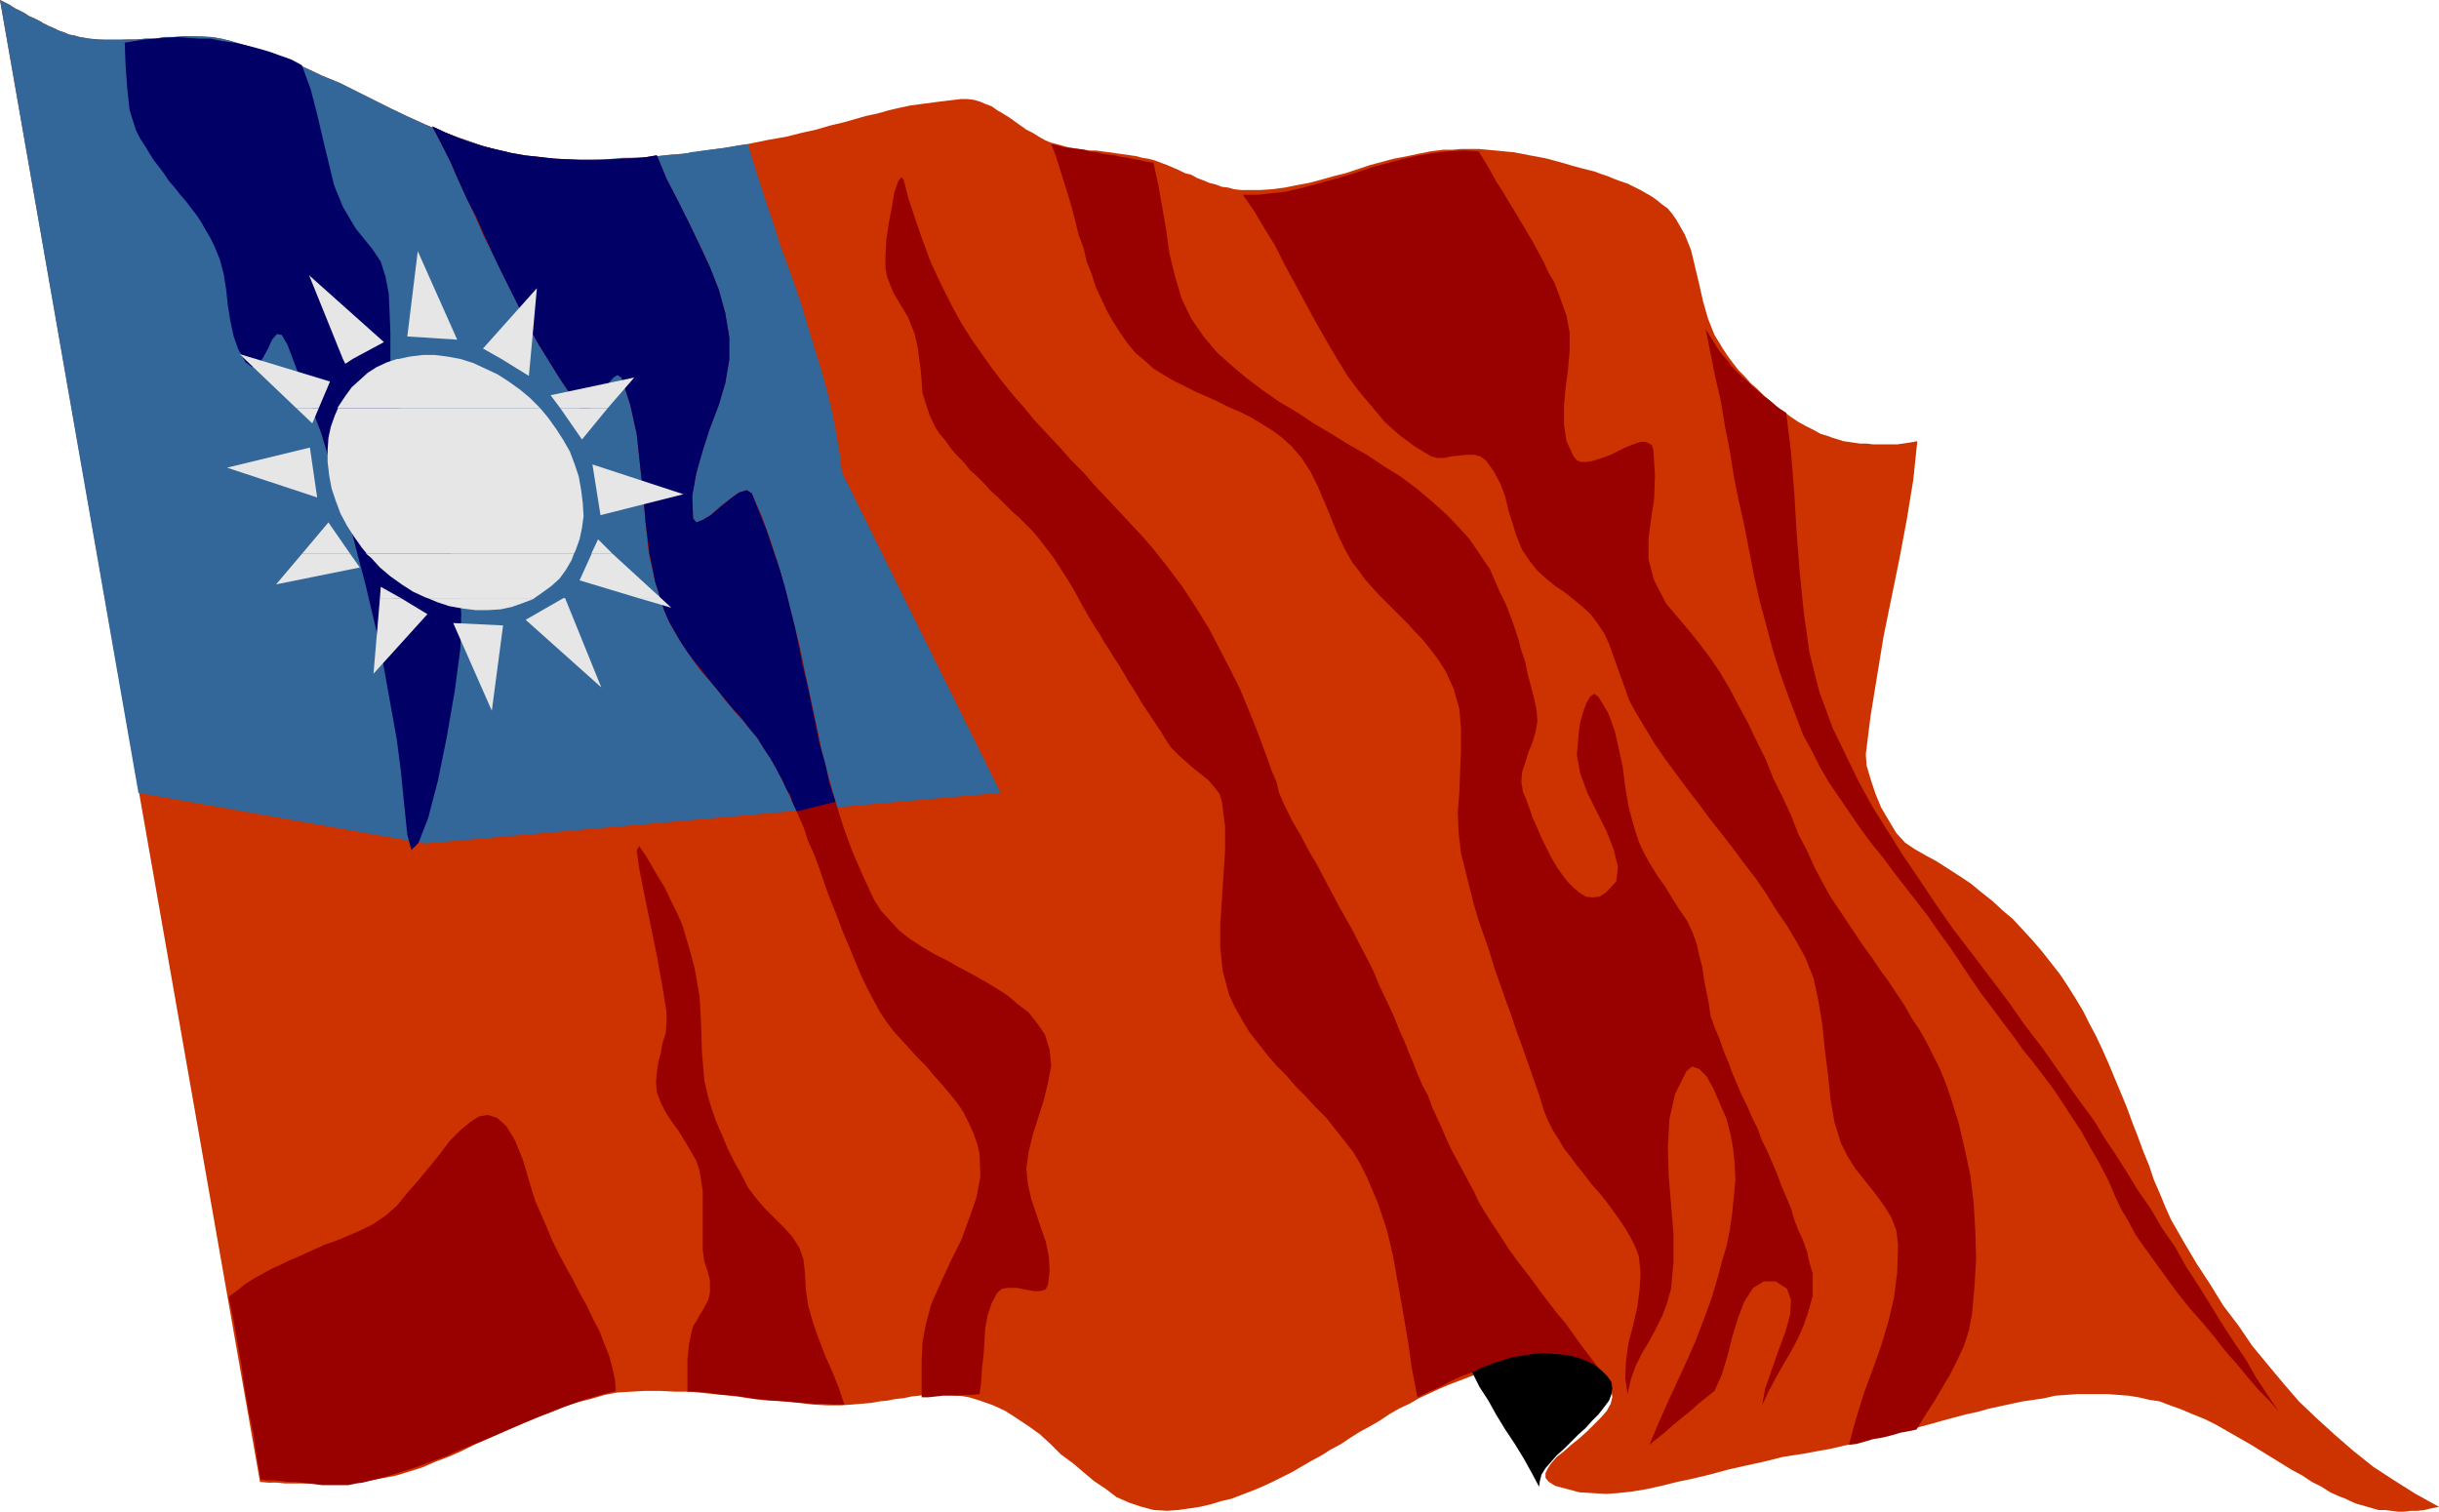 <?xml version="1.0" encoding="UTF-8" standalone="no"?>
<svg
   version="1.0"
   width="129.553mm"
   height="80.305mm"
   id="svg39"
   sodipodi:docname="Taiwan 2.wmf"
   xmlns:inkscape="http://www.inkscape.org/namespaces/inkscape"
   xmlns:sodipodi="http://sodipodi.sourceforge.net/DTD/sodipodi-0.dtd"
   xmlns="http://www.w3.org/2000/svg"
   xmlns:svg="http://www.w3.org/2000/svg">
  <sodipodi:namedview
     id="namedview39"
     pagecolor="#ffffff"
     bordercolor="#000000"
     borderopacity="0.25"
     inkscape:showpageshadow="2"
     inkscape:pageopacity="0.0"
     inkscape:pagecheckerboard="0"
     inkscape:deskcolor="#d1d1d1"
     inkscape:document-units="mm" />
  <defs
     id="defs1">
    <pattern
       id="WMFhbasepattern"
       patternUnits="userSpaceOnUse"
       width="6"
       height="6"
       x="0"
       y="0" />
  </defs>
  <path
     style="fill:#cc3300;fill-opacity:1;fill-rule:evenodd;stroke:none"
     d="m 435.835,244.848 2.586,4.525 2.586,4.364 2.747,4.202 2.586,4.202 3.07,4.04 2.747,4.04 3.07,3.717 3.232,3.879 3.07,3.556 3.555,3.394 3.555,3.232 3.717,3.232 4.04,3.232 4.202,2.747 4.363,2.747 4.686,2.586 -1.616,0.323 -1.293,0.323 -1.454,0.162 h -1.293 l -1.293,0.162 h -1.293 l -1.293,-0.162 -1.293,-0.162 h -1.293 l -1.131,-0.323 -1.131,-0.323 -1.131,-0.323 -1.131,-0.323 -1.131,-0.485 -0.97,-0.485 -1.293,-0.485 -1.778,-0.808 -1.778,-1.131 -1.939,-0.97 -1.939,-1.293 -2.101,-1.131 -2.101,-1.293 -2.101,-1.293 -2.101,-1.293 -2.101,-1.293 -2.262,-1.293 -2.262,-1.293 -2.262,-1.293 -2.262,-1.131 -2.424,-0.97 -2.262,-0.97 -2.262,-0.808 -2.101,-0.808 -2.101,-0.323 -2.101,-0.485 -1.939,-0.323 -2.101,-0.162 -2.101,-0.162 h -2.101 -2.101 -2.101 l -2.262,0.162 -2.101,0.162 -2.101,0.485 -2.101,0.323 -2.262,0.323 -2.262,0.485 -2.262,0.485 -2.262,0.485 -2.262,0.646 -2.262,0.485 -2.424,0.646 -2.424,0.646 -2.262,0.646 -2.424,0.646 -2.424,0.646 -2.586,0.646 -2.424,0.485 -2.586,0.646 -2.586,0.808 -2.424,0.485 -2.747,0.646 -2.747,0.485 -2.586,0.485 -4.202,0.646 -3.878,0.97 -3.717,0.808 -3.555,0.808 -3.555,0.97 -3.394,0.808 -3.07,0.646 -3.232,0.808 -2.909,0.646 -2.909,0.485 -2.909,0.323 -2.424,0.162 -2.747,-0.162 -2.586,-0.162 -2.424,-0.646 -2.424,-0.646 -1.293,-0.808 -0.646,-0.808 v -0.97 l 0.485,-0.97 0.646,-0.97 1.131,-1.293 1.454,-1.131 1.454,-1.293 1.616,-1.293 1.616,-1.455 1.454,-1.455 1.293,-1.293 1.131,-1.293 0.808,-1.455 0.323,-1.293 -0.162,-1.293 -0.485,-1.131 -0.646,-0.97 -1.293,-0.808 -1.293,-0.646 -1.454,-0.646 -1.616,-0.323 -1.616,-0.323 -1.939,-0.323 h -1.778 l -2.101,-0.162 h -1.778 l -1.939,0.162 -1.616,0.162 -1.778,0.162 -1.293,0.323 -1.293,0.162 -2.101,0.646 -2.262,0.808 -2.101,0.808 -2.101,0.808 -1.939,0.808 -2.101,0.97 -2.101,0.97 -1.939,1.131 -2.101,0.97 -1.939,1.131 -1.939,1.293 -1.939,1.131 -2.101,1.131 -1.778,1.131 -1.939,1.293 -2.101,1.131 -1.778,1.131 -2.101,1.131 -1.939,1.131 -1.939,1.131 -1.939,0.97 -1.939,0.97 -2.101,0.97 -1.939,0.808 -2.101,0.808 -2.101,0.808 -2.101,0.485 -2.101,0.646 -2.101,0.485 -2.101,0.323 -2.262,0.323 -2.262,0.162 -2.747,-0.162 -2.424,-0.646 -2.424,-0.808 -2.586,-1.131 -2.101,-1.616 -2.424,-1.616 -2.101,-1.778 -2.101,-1.778 -2.424,-1.778 -2.101,-2.101 -2.101,-1.939 -2.262,-1.616 -2.424,-1.616 -2.262,-1.455 -2.424,-1.131 -2.747,-0.97 -2.101,-0.646 -1.939,-0.323 -1.778,-0.162 -1.778,-0.162 h -1.616 l -1.454,0.162 -1.616,0.162 -1.454,0.162 -1.454,0.323 -1.616,0.162 -1.616,0.323 -1.616,0.162 -1.778,0.323 -1.939,0.162 -1.939,0.162 -2.262,0.162 h -2.586 l -2.909,-0.162 -2.747,-0.323 -3.07,-0.323 -3.232,-0.162 -2.909,-0.323 -3.232,-0.485 -3.07,-0.323 -3.232,-0.323 -3.07,-0.323 h -3.07 l -3.07,-0.162 h -3.07 l -2.747,0.162 -2.747,0.162 -2.586,0.485 -2.747,0.808 -2.586,0.646 -2.586,0.808 -2.586,1.131 -2.586,0.97 -2.747,1.131 -2.586,1.131 -2.586,1.131 -2.586,1.131 -2.586,1.131 -2.586,1.293 -2.586,1.131 -2.586,0.97 -2.586,1.131 -2.586,0.808 -2.586,0.808 -1.616,0.323 -1.778,0.323 -1.616,0.323 -1.778,0.323 -1.616,0.162 -1.778,0.162 h -1.778 -1.616 l -1.778,0.162 -1.778,-0.162 h -1.778 -1.778 -1.778 l -1.616,-0.162 H 53.813 L 52.197,297.535 0,0 0.97,0.485 1.939,0.97 2.909,1.616 3.878,2.101 4.848,2.586 5.818,3.232 6.949,3.717 7.918,4.202 8.726,4.687 9.696,5.172 l 1.131,0.485 0.97,0.485 0.97,0.323 1.131,0.485 0.97,0.162 1.131,0.323 1.939,0.323 1.778,0.162 2.101,0.162 h 1.778 l 1.939,-0.162 h 1.778 l 1.939,-0.162 h 1.939 l 1.778,-0.323 h 1.939 l 1.939,-0.162 h 1.778 l 1.939,0.162 h 1.939 l 1.939,0.323 1.939,0.485 3.717,1.131 3.878,1.293 3.555,1.455 3.717,1.455 3.394,1.616 3.555,1.455 3.555,1.778 3.232,1.616 3.555,1.778 3.394,1.616 3.555,1.616 3.555,1.455 3.555,1.293 3.717,1.293 3.717,1.131 4.04,0.97 2.262,0.323 2.586,0.323 2.909,0.162 2.909,0.162 h 3.07 L 121.038,32 h 3.07 l 3.232,-0.323 3.232,-0.162 3.232,-0.323 3.07,-0.323 2.909,-0.323 2.909,-0.485 2.747,-0.323 2.424,-0.485 2.262,-0.323 3.878,-0.808 3.717,-0.646 3.232,-0.808 2.909,-0.646 2.747,-0.808 2.747,-0.646 2.262,-0.646 2.262,-0.646 2.262,-0.485 2.262,-0.646 2.101,-0.485 2.262,-0.485 2.424,-0.323 2.424,-0.323 2.586,-0.323 2.747,-0.323 h 1.293 l 1.293,0.162 1.131,0.323 1.131,0.485 1.293,0.485 1.131,0.808 1.131,0.646 1.293,0.808 1.131,0.808 1.131,0.808 1.131,0.808 1.293,0.646 1.293,0.808 1.131,0.646 1.131,0.485 1.293,0.323 1.131,0.323 1.131,0.323 1.131,0.162 1.131,0.162 1.131,0.162 0.97,0.162 h 1.293 l 1.131,0.162 1.293,0.162 1.131,0.162 1.131,0.162 1.131,0.162 1.131,0.162 1.131,0.162 1.131,0.323 1.131,0.162 1.293,0.323 1.293,0.485 1.293,0.485 1.131,0.485 1.131,0.485 1.293,0.646 1.293,0.323 1.131,0.646 1.293,0.485 1.131,0.485 1.293,0.323 1.293,0.485 1.293,0.162 1.131,0.323 1.454,0.162 h 1.293 2.586 l 2.424,-0.162 2.424,-0.323 2.424,-0.485 2.586,-0.485 2.424,-0.646 2.262,-0.646 2.586,-0.646 2.424,-0.808 2.424,-0.808 2.424,-0.646 2.424,-0.646 2.586,-0.485 2.262,-0.485 2.424,-0.485 2.586,-0.323 h 1.778 l 1.778,-0.162 h 1.939 1.616 l 1.778,0.162 1.778,0.162 1.616,0.162 1.778,0.162 1.778,0.323 1.616,0.323 1.778,0.323 1.616,0.323 1.778,0.485 1.778,0.485 1.616,0.485 1.778,0.485 1.293,0.323 1.293,0.323 1.293,0.485 1.454,0.485 1.131,0.485 1.293,0.485 1.454,0.485 1.293,0.646 1.293,0.646 1.131,0.646 1.131,0.646 1.131,0.808 0.97,0.808 1.131,0.808 0.808,0.97 0.808,1.131 1.778,3.071 1.293,3.232 0.808,3.394 0.808,3.394 0.808,3.556 0.97,3.394 1.293,3.232 1.778,2.909 0.97,1.455 0.97,1.293 1.131,1.455 1.131,1.131 1.293,1.455 1.293,1.131 1.293,1.293 1.293,1.131 1.293,1.131 1.454,0.97 1.454,1.131 1.454,0.97 1.454,0.808 1.616,0.808 1.454,0.808 1.616,0.485 0.808,0.323 1.131,0.323 0.97,0.323 1.131,0.162 1.131,0.162 1.131,0.162 h 1.293 l 1.293,0.162 h 1.131 1.293 1.293 1.131 l 1.131,-0.162 1.131,-0.162 0.97,-0.162 0.808,-0.162 -0.808,7.758 -1.293,7.919 -1.454,7.758 -1.616,7.919 -1.616,7.919 -1.293,7.919 -1.293,7.919 -0.97,7.758 0.162,2.263 0.808,2.747 0.97,2.909 1.131,2.747 1.616,2.747 1.454,2.424 1.778,1.939 1.939,1.293 2.262,1.293 2.101,1.131 2.262,1.455 2.262,1.455 2.424,1.616 1.939,1.616 2.262,1.778 2.101,1.939 2.101,1.778 1.939,2.101 1.939,2.101 1.939,2.263 1.778,2.263 1.778,2.263 1.616,2.424 1.616,2.586 1.454,2.424 1.293,2.586 1.293,2.424 1.293,2.747 1.293,2.909 1.131,2.747 1.293,3.071 1.131,2.747 1.131,3.071 1.131,2.909 1.131,3.071 1.131,2.747 0.97,2.909 1.131,2.586 1.131,2.747 z"
     id="path1" />
  <path
     style="fill:#336699;fill-opacity:1;fill-rule:evenodd;stroke:none"
     d="M 27.795,159.192 0,0 0.97,0.485 1.939,0.97 2.909,1.616 3.878,2.101 4.848,2.586 5.818,3.232 6.949,3.717 7.918,4.202 8.726,4.687 9.696,5.172 l 1.131,0.485 0.97,0.485 0.97,0.323 1.131,0.485 0.97,0.162 1.131,0.323 1.939,0.323 1.778,0.162 h 2.101 1.778 1.939 1.778 l 1.939,-0.162 h 1.939 l 1.778,-0.323 h 1.939 l 1.939,-0.162 h 1.778 1.939 l 1.939,0.162 1.939,0.323 1.939,0.485 3.717,1.131 3.878,1.293 3.555,1.293 3.717,1.616 3.394,1.616 3.555,1.455 3.555,1.778 3.232,1.616 3.555,1.778 3.394,1.616 3.555,1.616 3.555,1.455 3.555,1.293 3.717,1.293 3.717,1.131 4.04,0.97 1.131,0.323 1.293,0.162 h 1.454 l 1.778,0.162 L 111.181,32 h 1.616 1.616 1.778 1.778 1.778 1.778 l 1.778,-0.162 1.778,-0.162 h 1.939 1.778 l 1.778,-0.162 1.293,-0.162 1.454,-0.162 1.454,-0.162 h 1.293 l 1.454,-0.162 1.293,-0.323 1.293,-0.162 1.131,-0.162 1.293,-0.162 1.293,-0.162 1.131,-0.162 1.131,-0.162 1.131,-0.162 0.97,-0.162 0.97,-0.162 0.97,-0.162 1.131,3.717 1.293,4.04 1.293,4.04 1.454,4.202 1.293,4.202 1.616,4.364 1.454,4.04 1.454,4.364 1.293,4.364 1.293,4.202 1.293,4.202 1.131,4.202 0.97,4.04 0.808,4.202 0.646,3.879 0.485,3.879 31.835,64.323 -115.544,10.182 z"
     id="path2" />
  <path
     style="fill:#990000;fill-opacity:1;fill-rule:evenodd;stroke:none"
     d="m 211.049,28.929 1.454,0.323 1.131,0.323 1.454,0.162 1.131,0.162 1.293,0.162 1.131,0.323 1.293,0.162 1.454,0.323 1.131,0.162 1.293,0.162 1.293,0.323 1.293,0.162 1.293,0.323 1.293,0.162 1.293,0.323 1.293,0.162 0.97,4.525 0.808,4.525 0.808,4.687 0.646,4.687 1.131,4.525 1.293,4.364 1.939,4.04 2.586,3.717 2.586,3.071 2.909,2.586 3.07,2.586 3.232,2.424 3.232,2.263 3.555,2.101 3.394,2.263 3.555,2.101 3.394,2.101 3.717,2.101 3.394,2.263 3.394,2.101 3.232,2.424 3.07,2.586 3.07,2.747 2.747,2.909 1.616,1.778 1.454,2.101 1.293,1.939 1.454,2.101 0.97,2.263 0.97,2.263 1.131,2.263 0.97,2.424 0.808,2.263 0.808,2.424 0.646,2.424 0.808,2.424 0.485,2.424 0.646,2.424 0.646,2.424 0.485,2.424 0.162,2.101 -0.323,1.939 -0.646,2.263 -0.808,1.939 -0.646,2.101 -0.646,1.939 -0.162,1.939 0.323,2.101 0.646,1.455 0.646,1.778 0.646,1.939 0.97,2.101 0.808,1.939 0.97,1.939 0.97,1.939 1.131,1.939 1.131,1.616 1.131,1.455 1.131,1.131 1.131,0.97 1.293,0.808 1.293,0.162 1.454,-0.162 1.293,-0.808 2.101,-2.263 0.323,-2.909 -0.808,-3.394 -1.454,-3.717 -1.939,-3.879 -1.939,-3.879 -1.454,-4.04 -0.646,-3.556 0.162,-1.778 0.162,-2.263 0.323,-2.424 0.646,-2.263 0.646,-1.778 0.808,-1.293 0.808,-0.485 0.808,0.646 1.939,3.232 1.293,3.556 0.808,3.556 0.808,3.717 0.485,3.879 0.646,3.879 0.97,3.717 1.131,3.556 1.131,2.424 1.293,2.263 1.293,2.101 1.616,2.263 1.454,2.424 1.454,2.263 1.454,2.101 1.131,2.424 0.808,2.263 0.485,2.263 0.646,2.424 0.323,2.424 0.485,2.424 0.485,2.424 0.323,2.424 0.808,2.263 0.97,2.263 0.808,2.424 0.97,2.263 0.808,2.263 0.97,2.263 0.97,2.263 1.131,2.263 0.97,2.263 1.131,2.263 0.808,2.263 1.131,2.263 0.97,2.263 0.97,2.263 0.808,2.263 0.97,2.263 0.97,2.263 0.646,2.263 0.808,2.101 0.97,2.101 0.808,2.263 0.485,2.263 0.646,2.101 v 2.263 2.263 l -0.808,2.909 -0.97,2.909 -1.131,2.586 -1.454,2.747 -1.616,2.747 -1.454,2.586 -1.454,2.747 -1.293,2.747 0.646,-3.394 1.293,-3.717 1.293,-3.717 1.454,-3.879 0.97,-3.556 0.162,-2.909 -0.808,-2.263 -2.262,-1.455 h -2.424 l -2.101,1.293 -1.778,2.747 -1.293,3.394 -1.131,3.717 -0.97,3.879 -1.131,3.717 -1.454,3.232 -1.616,1.293 -1.616,1.293 -1.616,1.455 -1.616,1.293 -1.778,1.455 -1.616,1.455 -1.616,1.293 -1.616,1.293 1.778,-4.202 1.778,-4.04 1.939,-4.202 1.939,-4.202 1.778,-4.04 1.616,-4.202 1.616,-4.364 1.293,-4.364 0.808,-3.071 0.97,-3.232 0.646,-3.232 0.485,-3.394 0.323,-3.394 0.323,-3.232 -0.162,-3.394 -0.323,-3.071 -0.485,-2.586 -0.808,-3.232 -1.293,-2.909 -1.293,-3.071 -1.454,-2.586 -1.454,-1.455 -1.454,-0.485 -1.131,0.97 -2.262,4.525 -1.131,5.01 -0.323,5.818 0.162,5.495 0.485,5.98 0.485,5.818 v 5.657 l -0.485,5.333 -0.808,2.909 -0.97,2.586 -1.293,2.586 -1.293,2.424 -1.454,2.424 -1.293,2.586 -0.97,2.747 -0.646,2.909 -0.485,-3.232 0.162,-3.394 0.485,-3.556 0.97,-3.717 0.808,-3.556 0.485,-3.717 0.162,-3.232 -0.323,-3.232 -0.808,-2.101 -0.97,-1.939 -0.97,-1.616 -1.293,-1.939 -1.293,-1.778 -1.293,-1.778 -1.454,-1.778 -1.454,-1.616 -1.454,-1.939 -1.454,-1.778 -1.293,-1.778 -1.293,-1.616 -1.131,-1.939 -1.131,-1.778 -0.97,-1.939 -0.808,-1.939 -0.97,-3.232 -1.131,-3.232 -1.131,-3.232 -1.131,-3.232 -1.131,-3.071 -1.131,-3.394 -1.131,-3.071 -1.131,-3.232 -1.131,-3.232 -0.97,-3.232 -1.131,-3.232 -1.131,-3.232 -0.97,-3.394 -0.808,-3.232 -0.808,-3.232 -0.808,-3.232 -0.485,-4.202 -0.162,-4.04 0.323,-4.202 0.162,-4.364 0.162,-4.04 v -4.04 l -0.323,-4.04 -1.131,-4.04 -0.808,-1.778 -0.808,-1.778 -1.131,-1.778 -1.131,-1.616 -1.293,-1.616 -1.293,-1.616 -1.454,-1.455 -1.293,-1.455 -1.616,-1.616 -1.454,-1.455 -1.454,-1.455 -1.454,-1.455 -1.454,-1.616 -1.293,-1.455 -1.131,-1.616 -1.293,-1.616 -1.616,-2.909 -1.454,-3.071 -1.293,-3.232 -1.293,-3.071 -1.293,-3.071 -1.454,-2.909 -1.778,-2.747 -2.101,-2.424 -1.778,-1.616 -1.939,-1.455 -2.101,-1.293 -2.101,-1.293 -2.262,-1.131 -2.262,-0.97 -2.262,-1.131 -2.101,-0.97 -2.262,-0.97 -2.262,-1.131 -2.262,-1.131 -1.939,-1.131 -2.101,-1.293 -1.778,-1.616 -1.778,-1.455 -1.616,-1.939 -1.454,-2.101 -1.454,-2.263 -1.293,-2.263 -1.131,-2.424 -1.131,-2.424 -0.808,-2.586 -0.97,-2.424 -0.646,-2.747 -0.97,-2.586 -0.646,-2.586 -0.646,-2.586 -0.808,-2.747 -0.808,-2.586 -0.808,-2.586 -0.808,-2.586 z"
     id="path3" />
  <path
     style="fill:#990000;fill-opacity:1;fill-rule:evenodd;stroke:none"
     d="m 181.477,36.202 -0.485,-0.646 -0.646,0.808 -0.808,2.263 -0.485,2.909 -0.646,3.394 -0.485,3.394 -0.162,3.071 v 2.424 l 0.323,1.778 0.646,1.616 0.646,1.616 0.97,1.616 0.97,1.616 0.97,1.616 0.646,1.616 0.646,1.616 0.646,2.747 0.323,2.424 0.323,2.424 0.162,2.101 0.162,2.263 0.646,2.101 0.808,2.424 1.131,2.424 0.97,1.455 1.131,1.293 1.131,1.616 1.131,1.293 1.454,1.455 1.131,1.455 1.454,1.293 1.454,1.455 1.293,1.455 1.454,1.293 1.454,1.455 1.293,1.293 1.454,1.293 1.293,1.293 1.293,1.293 1.131,1.293 1.616,2.101 1.616,2.101 1.454,2.263 1.454,2.263 1.454,2.424 1.293,2.424 1.293,2.263 1.454,2.424 0.97,1.455 0.808,1.455 0.97,1.455 0.97,1.616 0.97,1.455 0.97,1.616 0.808,1.455 0.97,1.455 0.97,1.616 0.97,1.616 0.97,1.455 0.97,1.455 0.97,1.455 0.97,1.455 0.97,1.616 0.97,1.455 1.293,1.293 1.454,1.293 1.454,1.293 1.616,1.293 1.616,1.293 1.131,1.293 1.131,1.455 0.485,1.616 0.646,5.01 v 4.848 l -0.323,4.848 -0.323,5.01 -0.323,4.848 v 4.687 l 0.485,4.687 1.293,4.848 1.131,2.424 1.454,2.586 1.454,2.424 1.778,2.263 1.778,2.263 1.939,2.263 1.939,1.939 1.939,2.263 2.101,2.101 1.939,2.101 2.101,2.101 1.778,2.263 1.778,2.263 1.778,2.263 1.454,2.424 1.293,2.586 2.262,5.333 1.778,5.333 1.293,5.495 0.97,5.495 0.97,5.495 0.97,5.657 0.808,5.657 1.131,5.818 2.262,-1.131 2.262,-0.97 2.101,-1.131 2.101,-0.97 2.262,-0.808 2.262,-0.97 2.262,-0.808 2.424,-0.485 2.262,-0.323 2.424,-0.323 2.262,0.162 2.586,0.323 2.424,0.485 2.586,0.808 2.747,1.131 2.747,1.616 -1.616,-2.424 -1.778,-2.424 -1.616,-2.101 -1.616,-2.263 -1.616,-2.263 -1.778,-2.101 -1.616,-2.101 -1.616,-2.101 -1.616,-2.263 -1.616,-2.101 -1.616,-2.101 -1.616,-2.263 -1.454,-2.263 -1.616,-2.424 -1.454,-2.263 -1.454,-2.424 -0.97,-2.101 -1.131,-2.101 -1.131,-2.101 -1.131,-2.101 -1.131,-2.101 -0.97,-2.101 -0.97,-2.263 -0.97,-2.101 -0.97,-2.101 -0.808,-2.263 -1.131,-2.101 -0.97,-2.263 -0.808,-2.101 -0.97,-2.263 -0.808,-2.101 -0.97,-2.101 -1.293,-3.232 -1.454,-3.071 -1.293,-2.747 -1.293,-3.071 -1.293,-2.586 -1.454,-2.747 -1.293,-2.586 -1.454,-2.586 -1.454,-2.586 -1.454,-2.747 -1.454,-2.747 -1.454,-2.747 -1.616,-2.747 -1.616,-3.071 -1.778,-3.071 -1.616,-3.232 -0.323,-0.808 -0.646,-1.455 -0.485,-2.101 -0.97,-2.263 -0.97,-2.747 -1.131,-3.071 -1.293,-3.394 -1.454,-3.556 -1.616,-3.879 -1.939,-3.879 -2.101,-4.04 -2.101,-4.04 -2.586,-4.202 -2.747,-4.202 -2.909,-3.879 -3.07,-3.879 -2.262,-2.586 -2.262,-2.424 -2.262,-2.424 -2.424,-2.586 -2.424,-2.586 -2.262,-2.586 -2.424,-2.424 -2.424,-2.747 -2.424,-2.586 -2.424,-2.586 -2.262,-2.747 -2.262,-2.586 -2.101,-2.586 -2.101,-2.747 -1.939,-2.747 -1.939,-2.747 -2.262,-3.556 -2.101,-3.879 -2.101,-4.202 -1.939,-4.202 -1.616,-4.364 -1.454,-4.202 -1.293,-3.879 -0.97,-3.717 v 0 z"
     id="path4" />
  <path
     style="fill:#990000;fill-opacity:1;fill-rule:evenodd;stroke:none"
     d="m 249.51,39.111 h 2.909 l 2.909,-0.323 2.909,-0.323 2.747,-0.646 3.07,-0.808 2.909,-0.808 2.909,-0.808 3.07,-0.97 2.909,-0.97 3.07,-0.808 3.07,-0.808 2.909,-0.646 3.07,-0.485 2.909,-0.323 3.07,-0.162 2.909,0.162 1.293,2.101 1.131,1.939 1.131,2.101 1.293,1.939 1.131,1.939 1.293,2.101 1.131,1.939 1.293,2.101 1.131,1.939 1.131,2.101 1.131,2.101 0.97,2.101 1.131,1.939 0.808,2.101 0.808,2.263 0.808,2.263 0.646,3.394 v 3.717 l -0.323,3.717 -0.485,3.717 -0.323,3.556 v 3.717 l 0.485,3.394 1.454,3.071 0.646,0.808 0.808,0.323 h 0.97 l 1.131,-0.162 1.131,-0.323 1.454,-0.485 1.293,-0.485 1.293,-0.646 1.293,-0.646 1.131,-0.485 1.293,-0.485 0.97,-0.323 h 0.97 l 0.808,0.323 0.485,0.323 0.323,0.808 0.323,5.333 -0.162,4.687 -0.646,4.202 -0.485,3.879 v 4.04 l 1.131,4.202 2.424,4.687 4.525,5.333 1.939,2.424 2.101,2.747 2.101,3.071 1.939,3.232 1.778,3.394 1.939,3.556 1.778,3.717 1.778,3.556 1.616,4.04 1.778,3.556 1.778,3.879 1.454,3.717 1.778,3.394 1.454,3.232 1.616,3.071 1.616,2.909 1.616,2.424 1.616,2.424 1.616,2.424 1.616,2.424 1.778,2.424 1.616,2.424 1.778,2.424 1.616,2.424 1.616,2.424 1.454,2.586 1.616,2.424 1.454,2.586 1.293,2.586 1.293,2.586 1.131,2.747 0.97,2.747 1.616,5.172 1.293,5.495 1.131,5.333 0.646,5.495 0.323,5.495 0.162,5.657 -0.323,5.495 -0.485,5.495 -0.646,3.394 -0.97,3.071 -1.293,2.747 -1.454,2.909 -1.616,2.747 -1.616,2.747 -1.778,2.747 -1.778,2.909 -1.454,0.323 -1.778,0.323 -1.616,0.485 -1.939,0.485 -1.939,0.323 -1.616,0.485 -1.778,0.485 -1.454,0.162 1.454,-5.333 1.616,-5.172 1.778,-4.848 1.616,-4.525 1.454,-4.848 1.131,-4.848 0.646,-5.01 0.162,-5.657 -0.323,-2.747 -0.97,-2.586 -1.616,-2.586 -1.778,-2.424 -1.939,-2.424 -1.939,-2.424 -1.616,-2.586 -1.293,-2.586 -1.293,-4.202 -0.808,-4.687 -0.485,-4.848 -0.646,-5.01 -0.485,-5.01 -0.808,-4.848 -0.97,-4.525 -1.616,-4.04 -1.778,-3.232 -1.939,-3.232 -2.101,-3.071 -2.101,-3.394 -2.101,-3.071 -2.262,-2.909 -2.262,-3.071 -2.262,-2.909 -2.424,-3.071 -2.262,-3.071 -2.262,-2.909 -2.262,-3.071 -2.262,-3.071 -2.101,-3.071 -1.939,-3.232 -1.939,-3.232 -1.131,-2.101 -0.808,-2.263 -0.808,-2.263 -0.808,-2.263 -0.808,-2.263 -0.808,-2.263 -0.97,-2.101 -1.293,-1.939 -1.454,-1.939 -1.778,-1.616 -1.778,-1.455 -1.616,-1.293 -1.939,-1.293 -1.778,-1.455 -1.778,-1.616 -1.454,-1.778 -1.616,-2.424 -1.131,-2.747 -0.808,-2.586 -0.808,-2.586 -0.646,-2.747 -0.97,-2.586 -1.293,-2.424 -1.616,-2.263 -1.131,-0.808 -1.293,-0.323 h -1.454 l -1.454,0.162 -1.616,0.162 -1.454,0.323 h -1.293 l -1.293,-0.323 -3.232,-1.939 -3.07,-2.263 -2.909,-2.586 -2.586,-3.071 -2.586,-3.071 -2.424,-3.232 -2.262,-3.717 -2.101,-3.556 -2.101,-3.717 -2.101,-3.879 -2.101,-3.879 -1.939,-3.556 -1.939,-3.879 -2.101,-3.394 -2.101,-3.556 z"
     id="path5" />
  <path
     style="fill:#990000;fill-opacity:1;fill-rule:evenodd;stroke:none"
     d="m 342.43,66.101 0.97,4.848 0.97,4.848 1.131,4.848 0.808,5.01 0.97,4.848 0.808,5.172 0.97,4.848 1.131,5.01 0.97,5.01 0.97,5.01 1.131,5.01 1.293,4.848 1.293,4.848 1.454,4.687 1.616,4.525 1.778,4.687 1.293,3.394 1.778,3.232 1.616,3.232 1.778,3.071 2.101,3.071 2.101,3.071 2.101,3.071 2.262,3.071 2.262,2.747 2.262,3.071 2.262,2.909 2.262,2.909 2.262,2.909 2.101,3.071 2.262,3.071 1.939,2.909 2.262,3.394 2.101,3.071 2.101,2.747 2.262,3.071 2.101,2.747 1.939,2.747 2.101,2.586 2.101,2.747 1.939,2.586 1.939,2.909 1.778,2.747 1.939,2.909 1.778,3.232 1.778,3.071 1.778,3.394 1.454,3.394 1.131,2.424 1.454,2.424 1.454,2.747 1.939,2.747 2.101,2.909 2.101,2.909 2.262,3.071 2.424,3.071 2.586,2.909 2.424,2.909 2.262,2.909 2.424,2.747 2.262,2.747 2.101,2.424 2.101,2.101 1.778,2.101 -2.262,-3.394 -2.262,-3.394 -2.101,-3.717 -2.424,-3.556 -2.424,-3.717 -2.262,-3.717 -2.424,-3.879 -2.424,-3.717 -2.262,-4.04 -2.586,-3.717 -2.262,-3.879 -2.586,-3.717 -2.262,-3.717 -2.262,-3.556 -2.262,-3.394 -1.939,-3.232 -3.555,-4.848 -3.394,-4.848 -3.394,-4.848 -3.717,-4.848 -3.394,-4.848 -3.555,-4.687 -3.555,-4.687 -3.717,-4.848 -3.394,-4.848 -3.232,-4.848 -3.394,-5.01 -3.07,-4.848 -3.232,-5.172 -2.747,-5.01 -2.586,-5.333 -2.586,-5.333 -2.747,-7.434 -1.939,-7.758 -1.131,-7.919 -0.808,-7.919 -0.646,-8.242 -0.485,-8.081 -0.646,-8.081 -0.97,-7.919 -1.293,-0.808 -0.97,-0.808 -1.131,-0.97 -1.131,-0.808 -1.131,-0.97 -1.131,-0.97 -0.97,-0.97 -1.131,-0.97 -1.131,-1.131 -0.97,-0.97 -0.808,-1.131 -1.131,-1.293 -0.808,-1.131 -0.808,-1.293 -0.808,-1.293 z"
     id="path6" />
  <path
     style="fill:#990000;fill-opacity:1;fill-rule:evenodd;stroke:none"
     d="m 86.779,25.374 1.939,3.717 1.778,3.556 1.616,3.717 1.616,3.556 1.778,3.717 1.616,3.717 1.778,3.556 1.778,3.717 1.778,3.556 1.778,3.556 1.778,3.556 1.939,3.556 2.101,3.394 2.101,3.394 2.262,3.394 2.262,3.232 0.808,0.323 1.131,-0.646 1.131,-1.455 1.293,-1.616 0.97,-1.778 1.131,-1.293 0.808,-0.646 0.808,0.646 1.778,5.495 1.293,5.818 0.646,5.98 0.646,5.98 0.485,5.818 0.646,6.141 1.293,5.818 1.778,5.657 0.97,2.263 1.131,2.101 1.293,2.101 1.293,1.939 1.454,2.101 1.454,1.939 1.616,1.778 1.616,1.939 1.454,1.939 1.616,1.939 1.616,1.778 1.616,1.939 1.616,1.939 1.293,2.101 1.293,1.939 1.293,2.263 1.454,2.909 1.293,2.747 1.293,2.909 1.293,2.909 0.97,2.909 1.293,2.909 1.131,3.071 0.97,2.909 1.131,3.071 1.131,2.747 1.131,3.071 1.293,3.071 1.131,2.747 1.293,3.071 1.293,2.747 1.454,2.747 1.131,2.101 1.293,1.939 1.454,1.939 1.616,1.778 1.616,1.778 1.616,1.778 1.778,1.778 1.454,1.778 1.616,1.778 1.616,1.939 1.454,1.778 1.293,1.939 0.97,1.939 0.97,2.101 0.808,2.263 0.485,2.101 0.162,4.525 -0.808,4.202 -1.454,4.202 -1.616,4.364 -2.101,4.202 -1.939,4.202 -1.939,4.364 -1.131,4.202 -0.646,3.556 -0.162,3.717 v 3.879 3.394 h 1.293 l 1.454,-0.162 1.454,-0.162 h 1.616 1.454 l 1.454,-0.162 h 1.454 l 1.454,-0.162 0.323,-2.424 0.162,-2.747 0.323,-2.747 0.162,-2.586 0.162,-2.747 0.485,-2.586 0.808,-2.424 1.131,-2.101 0.97,-0.808 1.293,-0.162 h 1.616 l 1.616,0.323 1.778,0.323 h 1.293 l 1.131,-0.323 0.485,-0.97 0.323,-2.747 -0.162,-2.909 -0.646,-3.071 -0.97,-2.747 -0.97,-2.909 -0.97,-2.909 -0.646,-2.909 -0.323,-3.071 0.485,-3.394 0.808,-3.394 1.131,-3.556 1.131,-3.556 0.808,-3.394 0.646,-3.394 -0.323,-3.232 -0.97,-3.071 -1.454,-2.101 -1.778,-2.263 -2.101,-1.616 -2.101,-1.778 -2.262,-1.455 -2.424,-1.455 -2.586,-1.455 -2.424,-1.293 -2.586,-1.455 -2.586,-1.293 -2.424,-1.455 -2.262,-1.455 -2.262,-1.778 -1.778,-1.939 -1.778,-1.939 -1.454,-2.263 -2.262,-4.848 -2.101,-4.848 -1.778,-4.848 -1.616,-5.172 -1.454,-5.172 -1.293,-5.01 -1.131,-5.333 -1.131,-5.333 -1.131,-5.172 -1.131,-5.495 -1.293,-5.172 -1.293,-5.172 -1.454,-5.172 -1.616,-5.01 -1.778,-5.01 -2.101,-4.848 -1.131,-0.646 -1.454,0.485 -1.778,1.293 -1.939,1.455 -1.939,1.778 -1.616,0.97 -1.293,0.485 -0.646,-0.808 -0.162,-4.525 0.808,-4.525 1.293,-4.687 1.454,-4.364 1.778,-4.687 1.293,-4.364 0.808,-4.687 v -4.525 l -0.808,-4.848 -1.293,-4.687 -1.778,-4.525 -2.101,-4.525 -2.101,-4.364 -2.262,-4.525 -2.262,-4.364 -1.939,-4.687 -2.909,0.485 -3.07,0.162 -3.07,0.162 -2.747,0.162 h -3.07 L 114.089,32 l -2.909,-0.162 -2.909,-0.323 -2.909,-0.323 -2.747,-0.485 -2.747,-0.646 -2.747,-0.646 -2.586,-0.808 -2.747,-0.97 -2.586,-1.131 z"
     id="path7" />
  <path
     style="fill:#000066;fill-opacity:1;fill-rule:evenodd;stroke:none"
     d="m 86.779,25.374 1.939,3.717 1.778,3.556 1.616,3.717 1.616,3.556 1.939,3.717 1.616,3.717 1.616,3.556 1.778,3.717 1.778,3.556 1.778,3.556 1.778,3.556 1.939,3.556 2.101,3.394 2.101,3.394 2.262,3.394 2.262,3.232 0.808,0.323 1.131,-0.808 1.131,-1.293 1.293,-1.616 0.97,-1.778 1.131,-1.293 0.808,-0.485 0.808,0.485 1.778,5.495 1.293,5.818 0.646,5.98 0.646,5.98 0.485,5.818 0.808,6.141 1.131,5.818 1.778,5.657 0.97,2.263 1.131,1.939 1.293,2.263 1.293,1.939 1.454,1.939 1.616,1.939 1.454,1.939 1.616,1.939 1.454,1.778 1.778,2.101 1.616,1.778 1.454,1.939 1.616,1.939 1.293,2.101 1.293,1.939 1.293,2.263 0.485,0.97 0.646,1.131 0.485,1.131 0.485,0.97 0.646,0.97 0.323,1.131 0.485,1.131 0.485,0.97 7.757,-1.939 -1.293,-3.879 -0.808,-3.879 -1.131,-3.879 -0.808,-4.04 -0.808,-3.879 -0.808,-3.879 -0.97,-4.04 -0.808,-4.04 -0.808,-3.879 -0.97,-3.879 -0.97,-3.879 -1.131,-3.879 -1.293,-3.717 -1.293,-3.879 -1.454,-3.556 -1.454,-3.717 -0.97,-0.646 -1.616,0.485 -1.778,1.293 -1.939,1.616 -1.939,1.616 -1.616,0.97 -1.293,0.485 -0.646,-0.808 -0.162,-4.525 0.808,-4.525 1.293,-4.525 1.454,-4.525 1.778,-4.687 1.293,-4.364 0.808,-4.687 v -4.525 l -0.808,-4.848 -1.293,-4.687 -1.778,-4.525 -2.101,-4.525 -2.101,-4.364 -2.262,-4.525 -2.262,-4.364 -1.939,-4.687 -2.909,0.485 -3.07,0.162 -3.07,0.162 -2.747,0.162 h -3.07 L 114.089,32 l -2.909,-0.162 -2.909,-0.323 -2.909,-0.323 -2.747,-0.485 -2.747,-0.646 -2.747,-0.646 -2.586,-0.808 -2.747,-0.97 -2.586,-1.131 z"
     id="path8" />
  <path
     style="fill:#000066;fill-opacity:1;fill-rule:evenodd;stroke:none"
     d="m 25.048,8.566 0.162,4.525 0.323,4.525 0.485,4.525 1.293,4.04 0.808,1.616 0.97,1.455 0.97,1.616 0.808,1.293 1.131,1.455 0.97,1.293 0.97,1.455 1.131,1.293 1.131,1.455 1.131,1.293 0.97,1.293 1.131,1.455 0.97,1.455 0.808,1.455 0.97,1.616 0.808,1.616 1.131,2.747 0.808,3.071 0.485,3.071 0.323,3.071 0.485,3.071 0.646,3.071 0.97,2.747 1.454,2.586 1.293,0.97 1.293,-0.485 0.97,-1.455 0.97,-1.778 0.808,-1.778 0.97,-1.131 0.97,0.162 1.131,1.939 2.262,5.98 2.262,5.818 2.262,5.98 1.778,5.98 1.939,6.141 1.939,5.818 1.616,6.303 1.616,6.141 1.454,6.141 1.454,6.141 1.131,6.303 1.131,6.303 1.131,6.303 0.808,6.303 0.646,6.465 0.646,6.303 0.808,3.071 1.454,-1.455 1.939,-5.01 1.939,-7.434 1.778,-8.727 1.616,-9.374 1.131,-8.566 0.162,-6.949 -0.485,-5.818 -1.454,-5.818 -1.778,-5.818 -2.101,-5.657 -2.262,-5.657 -2.262,-5.657 -1.778,-5.818 -1.616,-5.657 -0.485,-3.232 v -3.556 -3.879 l -0.162,-3.879 -0.162,-3.717 -0.646,-3.394 L 76.437,52.525 74.821,50.101 71.427,45.899 68.842,41.535 67.064,37.172 65.933,32.485 64.802,27.798 63.67,22.949 62.378,17.939 60.6,13.091 58.499,11.96 56.237,11.152 53.974,10.343 51.712,9.697 49.288,9.051 47.026,8.566 44.602,8.242 42.339,7.758 H 40.077 L 37.814,7.596 35.552,7.434 33.29,7.596 31.189,7.758 29.088,7.919 26.987,8.242 Z"
     id="path9" />
  <path
     style="fill:#990000;fill-opacity:1;fill-rule:evenodd;stroke:none"
     d="m 138.006,279.273 v -3.071 -3.232 l 0.323,-3.071 0.646,-3.071 0.323,-0.808 0.646,-0.97 0.485,-0.97 0.646,-0.97 0.485,-0.97 0.485,-0.808 0.323,-0.97 0.162,-0.97 v -2.263 l -0.485,-1.939 -0.646,-1.939 -0.323,-2.263 v -3.879 -4.04 -4.04 l -0.646,-4.04 -0.646,-1.939 -1.131,-1.939 -1.131,-1.939 -1.293,-2.101 -1.293,-1.778 -1.293,-1.939 -0.97,-1.939 -0.808,-2.101 -0.162,-2.101 0.162,-1.939 0.323,-2.101 0.485,-1.778 0.323,-1.939 0.646,-1.939 0.162,-2.101 v -2.263 l -0.808,-5.01 -1.131,-6.303 -1.293,-6.303 -1.293,-6.303 -0.97,-5.01 -0.485,-3.394 0.485,-0.97 1.454,2.101 1.939,3.394 1.778,2.909 1.293,2.747 1.293,2.586 0.97,2.263 0.808,2.747 0.808,2.747 0.808,3.071 0.97,5.495 0.323,5.657 0.162,5.657 0.485,5.657 0.646,2.909 0.808,2.747 0.97,2.747 1.131,2.586 1.131,2.747 1.293,2.586 1.454,2.586 1.293,2.586 1.454,1.939 1.778,2.101 1.939,1.939 1.939,1.939 1.778,1.939 1.454,2.263 0.808,2.263 0.323,2.747 0.162,3.232 0.485,3.394 0.97,3.394 1.131,3.232 1.293,3.394 1.454,3.232 1.293,3.232 1.131,3.394 h -2.101 l -2.101,-0.162 h -1.939 l -1.939,-0.162 -1.939,-0.162 -1.939,-0.162 -2.101,-0.162 -1.778,-0.162 -1.939,-0.162 -1.939,-0.323 -2.101,-0.323 -1.939,-0.162 -1.778,-0.162 -1.939,-0.323 -2.101,-0.162 h -1.939 v 0 z"
     id="path10" />
  <path
     style="fill:#990000;fill-opacity:1;fill-rule:evenodd;stroke:none"
     d="m 52.358,297.05 1.293,0.162 h 1.454 l 1.454,0.162 1.293,0.162 h 1.293 l 1.454,0.162 1.454,0.162 1.293,0.162 1.293,0.162 h 1.293 1.454 1.293 1.293 l 1.454,-0.323 1.293,-0.162 1.293,-0.323 3.232,-0.808 3.07,-0.97 3.07,-0.97 3.07,-1.131 3.07,-1.131 2.909,-1.293 3.232,-1.293 3.07,-1.293 2.909,-1.293 3.07,-1.293 3.07,-1.293 3.232,-1.293 3.07,-1.131 3.07,-1.131 3.394,-0.97 3.07,-0.808 -0.162,-2.263 -0.485,-2.263 -0.646,-2.424 -0.97,-2.424 -0.97,-2.586 -1.293,-2.424 -1.293,-2.747 -1.454,-2.586 -1.293,-2.586 -1.454,-2.586 -1.454,-2.747 -1.293,-2.586 -1.131,-2.747 -1.131,-2.586 -1.131,-2.586 -0.808,-2.586 -1.616,-5.495 -1.616,-4.04 -1.778,-2.909 -1.778,-1.616 -1.939,-0.646 -1.778,0.323 -1.778,1.131 -1.939,1.616 -2.101,2.101 -1.939,2.586 -2.101,2.586 -2.262,2.747 -2.262,2.586 -2.101,2.586 -2.424,2.101 -2.424,1.616 -1.939,0.97 -1.778,0.808 -1.939,0.808 -1.939,0.808 -1.939,0.646 -1.778,0.808 -1.778,0.808 -1.778,0.808 -1.939,0.808 -1.616,0.808 -1.778,0.808 -1.778,0.97 -1.778,0.97 -1.778,1.131 -1.616,1.293 -1.778,1.293 0.97,4.525 0.808,4.687 0.808,4.525 0.646,4.687 0.808,4.525 0.97,4.687 0.646,4.525 0.808,4.687 v 0 z"
     id="path11" />
  <path
     style="fill:#000000;fill-opacity:1;fill-rule:evenodd;stroke:none"
     d="m 295.566,275.556 1.454,2.909 1.778,2.747 1.616,2.909 1.778,2.909 1.939,2.909 1.778,2.909 1.616,2.909 1.454,2.747 0.162,-1.131 0.323,-1.293 0.808,-1.293 1.131,-1.293 1.131,-1.293 1.454,-1.293 1.454,-1.455 1.454,-1.455 1.454,-1.293 1.293,-1.455 1.293,-1.293 1.131,-1.455 0.97,-1.293 0.485,-1.293 0.162,-1.131 -0.162,-1.293 -0.808,-1.131 -1.131,-1.131 -1.131,-0.97 -1.454,-0.808 -1.616,-0.646 -1.616,-0.485 -1.778,-0.323 -2.101,-0.162 -1.939,-0.162 -2.101,0.162 -1.939,0.323 -2.262,0.323 -1.939,0.646 -2.101,0.646 -2.101,0.808 z"
     id="path12" />
  <path
     style="fill:#e6e6e6;fill-opacity:1;fill-rule:evenodd;stroke:none"
     d="m 49.126,72.081 -0.97,-0.97 3.232,0.97 h -2.262 z"
     id="path13" />
  <path
     style="fill:#e6e6e6;fill-opacity:1;fill-rule:evenodd;stroke:none"
     d="M 68.842,72.081 62.054,55.273 77.083,68.687 70.781,72.081 h -1.939 z"
     id="path14" />
  <path
     style="fill:#e6e6e6;fill-opacity:1;fill-rule:evenodd;stroke:none"
     d="m 79.669,72.081 h 0.323 l 2.262,-0.485 2.586,-0.323 h 2.424 l 2.586,0.323 2.586,0.485 z"
     id="path15" />
  <path
     style="fill:#e6e6e6;fill-opacity:1;fill-rule:evenodd;stroke:none"
     d="m 100.677,72.081 -3.717,-2.101 10.827,-12.121 -1.293,14.222 h -5.656 v 0 z"
     id="path16" />
  <path
     style="fill:#e6e6e6;fill-opacity:1;fill-rule:evenodd;stroke:none"
     d="M 83.87,50.424 91.789,68.202 81.77,67.556 83.87,50.424 Z"
     id="path17" />
  <path
     style="fill:#e6e6e6;fill-opacity:1;fill-rule:evenodd;stroke:none"
     d="M 59.469,81.939 49.126,72.081 h 2.262 l 14.867,4.525 -2.262,5.333 z"
     id="path18" />
  <path
     style="fill:#e6e6e6;fill-opacity:1;fill-rule:evenodd;stroke:none"
     d="m 67.71,81.939 0.323,-0.485 1.293,-1.939 1.293,-1.778 1.616,-1.455 1.616,-1.455 1.778,-1.131 2.101,-0.97 1.939,-0.646 h 12.766 l 2.586,0.808 2.424,1.131 2.424,1.131 2.262,1.455 2.262,1.616 1.939,1.616 1.939,1.939 0.162,0.162 H 67.872 v 0 z"
     id="path19" />
  <path
     style="fill:#e6e6e6;fill-opacity:1;fill-rule:evenodd;stroke:none"
     d="m 112.473,81.939 -1.939,-2.586 16.806,-3.556 -5.333,6.141 z"
     id="path20" />
  <path
     style="fill:#e6e6e6;fill-opacity:1;fill-rule:evenodd;stroke:none"
     d="m 68.842,72.081 0.485,0.97 1.454,-0.97 h -1.939 z"
     id="path21" />
  <path
     style="fill:#e6e6e6;fill-opacity:1;fill-rule:evenodd;stroke:none"
     d="m 100.677,72.081 5.494,3.394 0.323,-3.394 h -5.656 v 0 z"
     id="path22" />
  <path
     style="fill:#e6e6e6;fill-opacity:1;fill-rule:evenodd;stroke:none"
     d="m 60.762,111.03 5.171,-6.141 4.363,6.303 h -9.534 v 0 z"
     id="path23" />
  <path
     style="fill:#e6e6e6;fill-opacity:1;fill-rule:evenodd;stroke:none"
     d="m 73.528,111.03 -0.808,-0.97 -1.616,-2.263 -1.454,-2.263 -1.293,-2.424 -0.97,-2.586 -0.808,-2.424 -0.485,-2.586 -0.323,-2.747 v -2.424 l 0.162,-2.424 0.485,-2.263 0.808,-2.263 0.646,-1.455 h 40.562 l 1.616,1.939 1.616,2.263 1.454,2.263 1.293,2.263 0.97,2.586 0.808,2.424 0.485,2.747 0.323,2.586 0.162,2.586 -0.323,2.424 -0.485,2.263 -0.808,2.263 -0.323,0.646 H 73.528 v 0 z"
     id="path24" />
  <path
     style="fill:#e6e6e6;fill-opacity:1;fill-rule:evenodd;stroke:none"
     d="m 118.776,111.03 1.293,-2.747 2.909,2.909 h -4.202 v 0 z"
     id="path25" />
  <path
     style="fill:#e6e6e6;fill-opacity:1;fill-rule:evenodd;stroke:none"
     d="m 59.469,81.939 3.232,3.071 1.293,-3.071 z"
     id="path26" />
  <path
     style="fill:#e6e6e6;fill-opacity:1;fill-rule:evenodd;stroke:none"
     d="m 112.473,81.939 4.363,6.303 5.171,-6.303 z"
     id="path27" />
  <path
     style="fill:#e6e6e6;fill-opacity:1;fill-rule:evenodd;stroke:none"
     d="M 45.571,93.899 62.216,89.859 63.67,99.879 Z"
     id="path28" />
  <path
     style="fill:#e6e6e6;fill-opacity:1;fill-rule:evenodd;stroke:none"
     d="m 137.198,99.232 -18.261,-5.98 1.616,10.182 z"
     id="path29" />
  <path
     style="fill:#e6e6e6;fill-opacity:1;fill-rule:evenodd;stroke:none"
     d="m 76.275,120.081 0.162,-2.263 4.04,2.263 z"
     id="path30" />
  <path
     style="fill:#e6e6e6;fill-opacity:1;fill-rule:evenodd;stroke:none"
     d="m 85.81,120.081 -0.485,-0.162 -2.424,-1.131 -2.262,-1.455 -2.262,-1.616 -2.101,-1.778 L 74.498,112 73.528,111.192 h 41.693 l -0.485,1.293 -1.131,1.939 -1.293,1.778 -1.616,1.455 -1.778,1.293 -1.616,1.131 z"
     id="path31" />
  <path
     style="fill:#e6e6e6;fill-opacity:1;fill-rule:evenodd;stroke:none"
     d="m 113.12,120.081 h 0.323 v 0 h -0.162 v 0 z"
     id="path32" />
  <path
     style="fill:#e6e6e6;fill-opacity:1;fill-rule:evenodd;stroke:none"
     d="m 128.149,120.081 -11.797,-3.556 2.424,-5.333 h 4.202 l 9.696,8.889 h -4.363 v 0 z"
     id="path33" />
  <path
     style="fill:#e6e6e6;fill-opacity:1;fill-rule:evenodd;stroke:none"
     d="m 60.762,111.03 -5.333,6.303 16.806,-3.394 -1.939,-2.747 h -9.534 v 0 z"
     id="path34" />
  <path
     style="fill:#e6e6e6;fill-opacity:1;fill-rule:evenodd;stroke:none"
     d="m 76.275,120.081 -1.293,15.192 10.827,-11.96 -5.333,-3.232 z"
     id="path35" />
  <path
     style="fill:#e6e6e6;fill-opacity:1;fill-rule:evenodd;stroke:none"
     d="m 85.81,120.081 1.939,0.808 2.424,0.808 2.747,0.485 2.586,0.323 h 2.424 l 2.586,-0.162 2.262,-0.485 2.262,-0.808 2.101,-0.808 0.162,-0.162 z"
     id="path36" />
  <path
     style="fill:#e6e6e6;fill-opacity:1;fill-rule:evenodd;stroke:none"
     d="m 113.12,120.081 -7.595,4.364 15.19,13.576 -7.272,-17.939 h -0.162 v 0 z"
     id="path37" />
  <path
     style="fill:#e6e6e6;fill-opacity:1;fill-rule:evenodd;stroke:none"
     d="m 128.149,120.081 6.626,1.939 -2.101,-1.939 h -4.363 v 0 z"
     id="path38" />
  <path
     style="fill:#e6e6e6;fill-opacity:1;fill-rule:evenodd;stroke:none"
     d="m 98.737,142.707 2.262,-17.131 -10.019,-0.485 7.757,17.616 z"
     id="path39" />
</svg>
